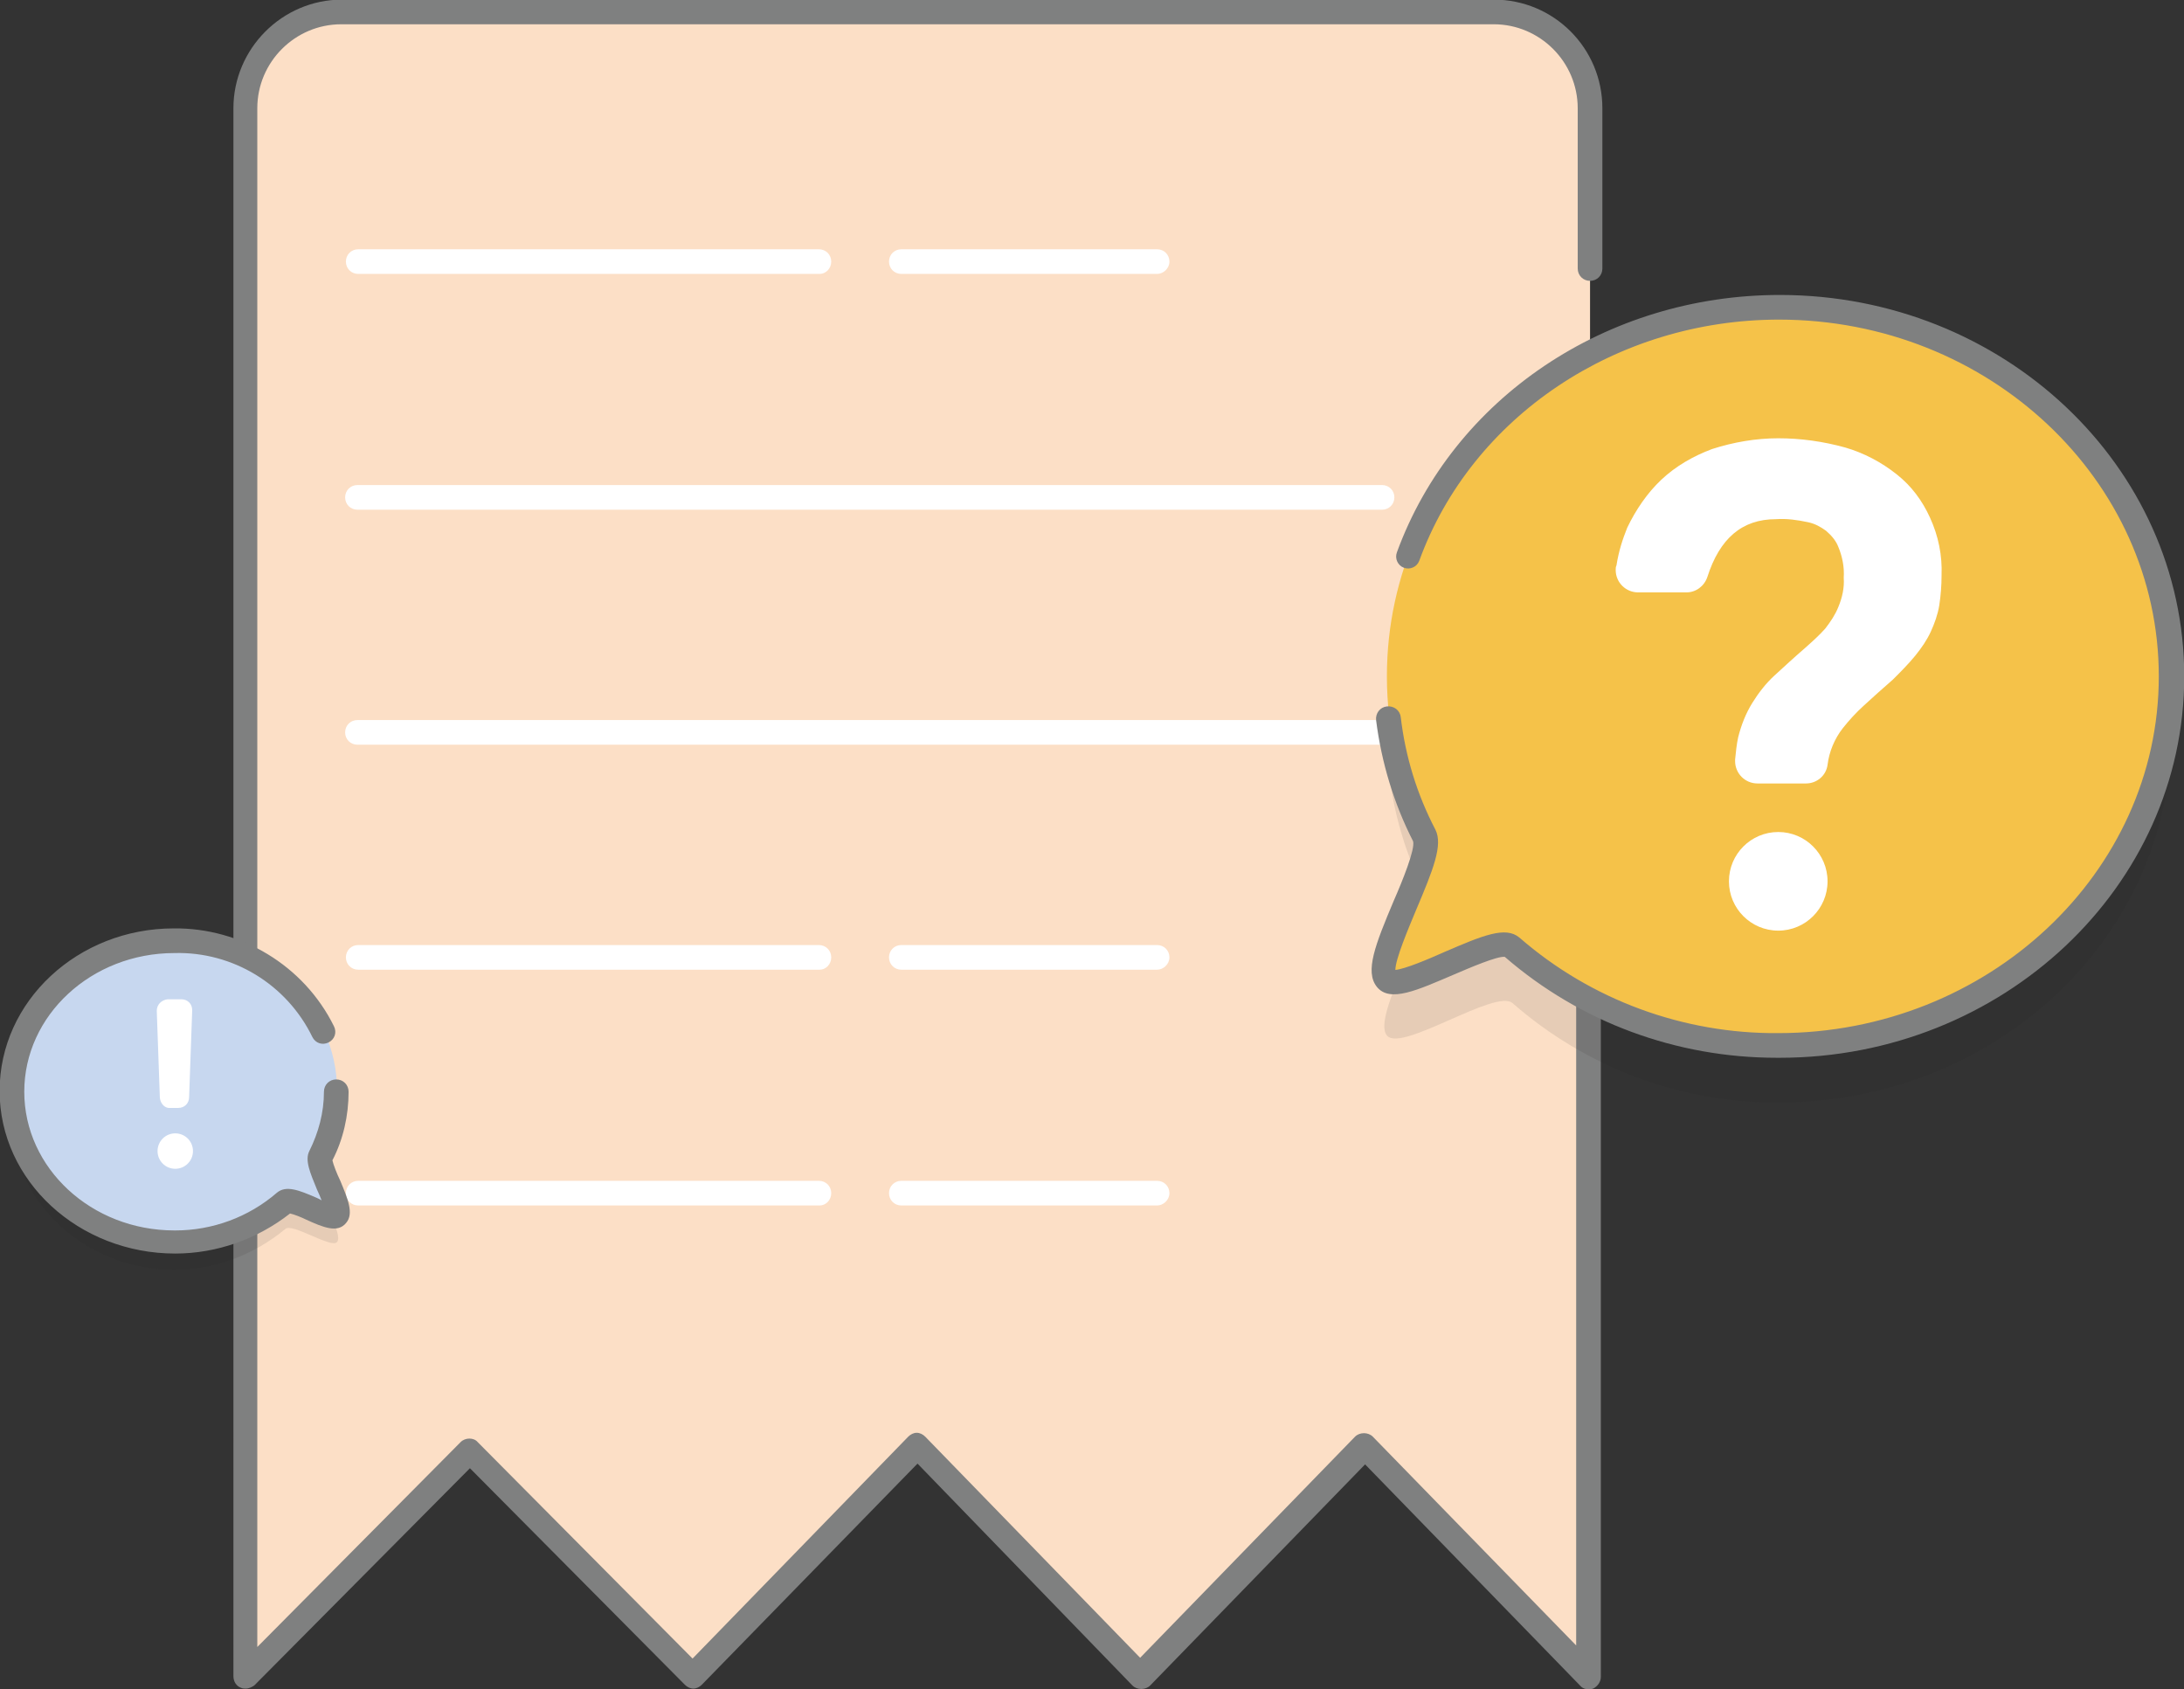 <?xml version="1.0" encoding="utf-8"?>
<!-- Generator: Adobe Illustrator 24.0.1, SVG Export Plug-In . SVG Version: 6.00 Build 0)  -->
<svg version="1.1" id="圖層_1" xmlns="http://www.w3.org/2000/svg" xmlns:xlink="http://www.w3.org/1999/xlink" x="0px" y="0px"
	 viewBox="0 0 283.5 219.2" style="enable-background:new 0 0 283.5 219.2;" xml:space="preserve">
<rect x="0" y="0" width="283.5" height="219.2" fill="#333333" stroke="none"/>
<style type="text/css">
	.st0{fill:#FCDFC6;}
	.st1{fill:#FFFFFF;}
	.st2{fill:#7F8080;}
	.st3{opacity:0.1;fill-rule:evenodd;clip-rule:evenodd;fill:#221E1F;enable-background:new    ;}
	.st4{fill-rule:evenodd;clip-rule:evenodd;fill:#F5C249;}
	.st5{fill-rule:evenodd;clip-rule:evenodd;fill:#C7D7EF;}
</style>
<g id="组_1569" transform="translate(-115.698 -288.296)">
	<g id="Group_1324" transform="translate(130.798 289.046)">
		<path id="Path_210" class="st0" d="M191.3,13.3v203.5l-29.1-29.9l-29.1,29.9L104,186.9l-29.1,29.9l-29.1-29.3l-29.1,29.3V13.3
			c0-6.9,5.6-12.5,12.5-12.5h149.5C185.7,0.8,191.3,6.4,191.3,13.3L191.3,13.3L191.3,13.3z"/>
		<path class="st1" d="M91.3,34.8H31.4c-0.9,0-1.6-0.7-1.6-1.6c0-0.9,0.7-1.6,1.6-1.6h59.8c0.9,0,1.6,0.7,1.6,1.6
			C92.8,34.1,92.1,34.8,91.3,34.8z"/>
		<path class="st1" d="M164.3,65.4h-133c-0.9,0-1.6-0.7-1.6-1.6s0.7-1.6,1.6-1.6h133c0.9,0,1.6,0.7,1.6,1.6S165.2,65.4,164.3,65.4z"
			/>
		<path class="st1" d="M164.3,95.9h-133c-0.9,0-1.6-0.7-1.6-1.6c0-0.9,0.7-1.6,1.6-1.6h133c0.9,0,1.6,0.7,1.6,1.6
			C165.9,95.2,165.2,95.9,164.3,95.9z"/>
		<path class="st1" d="M135.1,34.8h-33.2c-0.9,0-1.6-0.7-1.6-1.6c0-0.9,0.7-1.6,1.6-1.6h33.2c0.9,0,1.6,0.7,1.6,1.6
			C136.7,34.1,135.9,34.8,135.1,34.8z"/>
		<path class="st1" d="M91.3,125.1H31.4c-0.9,0-1.6-0.7-1.6-1.6c0-0.9,0.7-1.6,1.6-1.6h59.8c0.9,0,1.6,0.7,1.6,1.6
			C92.8,124.4,92.1,125.1,91.3,125.1z"/>
		<path class="st1" d="M135.1,125.1h-33.2c-0.9,0-1.6-0.7-1.6-1.6c0-0.9,0.7-1.6,1.6-1.6h33.2c0.9,0,1.6,0.7,1.6,1.6
			C136.7,124.4,135.9,125.1,135.1,125.1z"/>
		<path class="st1" d="M91.3,155.7H31.4c-0.9,0-1.6-0.7-1.6-1.6s0.7-1.6,1.6-1.6h59.8c0.9,0,1.6,0.7,1.6,1.6S92.1,155.7,91.3,155.7z
			"/>
		<path class="st1" d="M135.1,155.7h-33.2c-0.9,0-1.6-0.7-1.6-1.6s0.7-1.6,1.6-1.6h33.2c0.9,0,1.6,0.7,1.6,1.6
			S135.9,155.7,135.1,155.7z"/>
		<path class="st2" d="M16.8,218.4c-0.2,0-0.4,0-0.6-0.1c-0.6-0.2-1-0.8-1-1.5V13.3c0-7.7,6.3-14.1,14.1-14.1h149.5
			c7.8,0,14.1,6.3,14.1,14.1v20.8c0,0.9-0.7,1.6-1.6,1.6s-1.6-0.7-1.6-1.6V13.3c0-6-4.9-10.9-10.9-10.9H29.2
			c-6,0-10.9,4.9-10.9,10.9V213l26.4-26.6c0.6-0.6,1.7-0.6,2.2,0l27.9,28.1l28-28.8c0.3-0.3,0.7-0.5,1.1-0.5c0,0,0,0,0,0
			c0.4,0,0.8,0.2,1.1,0.5l27.9,28.7l27.9-28.7c0.6-0.6,1.7-0.6,2.3,0l26.4,27.1V70.5c0-0.9,0.7-1.6,1.6-1.6c0.9,0,1.6,0.7,1.6,1.6
			v146.4c0,0.6-0.4,1.2-1,1.5c-0.6,0.2-1.3,0.1-1.7-0.4l-27.9-28.7l-27.9,28.7c-0.6,0.6-1.7,0.6-2.3,0L104,189.2l-28,28.7
			c-0.3,0.3-0.7,0.5-1.1,0.5c-0.4,0-0.8-0.2-1.1-0.5l-27.9-28.1l-28,28.2C17.6,218.2,17.2,218.4,16.8,218.4z"/>
	</g>
	<g id="组_1566" transform="translate(200.828 307.176)">
		<g id="组_1565" transform="translate(0)">
			<path id="路径_274" class="st3" d="M145.8,124.2c28.1,0,50.9-21.4,50.9-47.9S174,28.4,145.8,28.4S94.9,49.9,94.9,76.3
				c0,7.2,1.7,14.2,4.9,20.6c1.5,2.9-7,16.1-4.9,18.6c1.8,2.3,14.1-6.1,16.3-4.2C120.8,119.7,133.1,124.3,145.8,124.2z"/>
			<path id="路径_275" class="st4" d="M145.8,116.8c28.1,0,50.9-21.4,50.9-47.9S174,21,145.8,21S94.9,42.4,94.9,68.9
				c0,7.2,1.7,14.2,4.9,20.6c1.5,2.9-7,16.1-4.9,18.6c1.8,2.3,14.1-6.1,16.3-4.2C120.8,112.3,133.1,116.9,145.8,116.8z"/>
			<path id="Shape" class="st1" d="M126.1,49.6c1.1-2.3,2.6-4.5,4.4-6.2c1.9-1.8,4.2-3.1,6.6-4c2.8-0.9,5.7-1.4,8.6-1.4
				c2.9,0,5.8,0.4,8.7,1.2c2.4,0.7,4.7,1.9,6.7,3.5c1.9,1.5,3.3,3.4,4.3,5.6c1.1,2.4,1.6,4.9,1.5,7.5c0,1.3-0.1,2.6-0.3,3.9
				c-0.2,1.2-0.6,2.3-1.1,3.4c-0.5,1.1-1.2,2.1-2,3.1c-0.9,1.1-1.9,2.1-2.9,3.1c-1.5,1.3-2.7,2.4-3.8,3.4c-1,0.9-1.9,1.9-2.7,2.9
				c-1.1,1.4-1.8,3.1-2,4.8c-0.2,1.4-1.4,2.4-2.8,2.4H143c-1.6,0-2.9-1.3-2.9-2.9c0-0.1,0-0.2,0-0.2c0.1-1,0.2-2,0.4-2.9
				c0.4-1.6,1-3.1,1.8-4.4c0.8-1.3,1.8-2.6,2.9-3.6c1.2-1.1,2.5-2.3,4-3.6c0.9-0.8,1.8-1.6,2.6-2.5c0.7-0.9,1.3-1.8,1.7-2.8
				c0.5-1.2,0.8-2.5,0.7-3.8c0.1-1.4-0.2-2.8-0.7-4c-0.3-0.8-0.9-1.5-1.6-2.1c-0.7-0.5-1.4-0.9-2.3-1.1c-1.4-0.3-2.8-0.5-4.2-0.4
				c-4.4,0-7.3,2.5-8.9,7.5c-0.4,1.2-1.5,2-2.7,2h-6.3c-1.6,0-2.9-1.3-2.9-2.9c0-0.2,0-0.4,0.1-0.6C125,52.6,125.5,51.1,126.1,49.6z
				"/>
			<circle id="椭圆_44" class="st1" cx="145.7" cy="95.5" r="6.4"/>
		</g>
		<path class="st2" d="M145.5,118.4c-13,0-25.5-4.6-35.3-13.1c-1-0.1-4.5,1.4-6.6,2.3c-4.7,2-8.3,3.7-10,1.6
			c-1.6-2-0.2-5.5,2.2-11.2c1.1-2.5,2.8-6.7,2.5-7.7c-2.5-4.9-4.1-10.2-4.8-15.7c-0.1-0.9,0.5-1.7,1.4-1.8c0.9-0.1,1.7,0.5,1.8,1.4
			c0.6,5.1,2.1,10,4.5,14.6c1,2-0.3,5.2-2.5,10.4c-1,2.4-2.7,6.4-2.7,7.8c1.2-0.1,4.3-1.4,6.3-2.3c5.1-2.2,8-3.4,9.8-1.9
			c9.3,8.1,21.3,12.5,33.6,12.4c27.2,0,49.4-20.8,49.4-46.3S173,22.6,145.8,22.6c-21.1,0-39.9,12.6-46.7,31.3
			c-0.3,0.8-1.2,1.2-2,0.9c-0.8-0.3-1.2-1.2-0.9-2c7.3-20,27.2-33.4,49.7-33.4c29,0,52.5,22.2,52.5,49.5s-23.6,49.5-52.5,49.5
			C145.7,118.4,145.6,118.4,145.5,118.4z M110.1,105.2C110.1,105.2,110.1,105.2,110.1,105.2C110.1,105.2,110.1,105.2,110.1,105.2z"
			/>
	</g>
	<g id="组_1568" transform="translate(116.448 346.085)">
		<path id="Oval" class="st3" d="M21.9,107c-11.6,0-21.1-8.8-21.1-19.6s9.4-19.6,21.1-19.6c11.6,0,21.1,8.8,21.1,19.6
			c0,2.9-0.7,5.8-2,8.4c-0.6,1.2,2.9,6.6,2,7.6c-0.7,0.9-5.8-2.5-6.7-1.7C32.2,105.1,27.1,107,21.9,107z"/>
		<g id="组_1567">
			<path id="Oval-2" class="st5" d="M21.9,103.3c-11.6,0-21.1-8.8-21.1-19.6s9.4-19.6,21.1-19.6c11.6,0,21.1,8.8,21.1,19.6
				c0,2.9-0.7,5.8-2,8.4c-0.6,1.2,2.9,6.6,2,7.6c-0.7,0.9-5.8-2.5-6.7-1.7C32.2,101.5,27.1,103.3,21.9,103.3z"/>
			<path id="Path-2" class="st1" d="M20,84.7l-0.4-11.3c0-0.8,0.6-1.4,1.4-1.5h1.8c0.8,0,1.4,0.6,1.4,1.4c0,0,0,0,0,0v0l-0.4,11.3
				c0,0.8-0.6,1.4-1.4,1.4h-1C20.7,86.1,20.1,85.5,20,84.7z"/>
			<circle id="椭圆_45" class="st1" cx="22" cy="91.6" r="2.3"/>
		</g>
		<path class="st2" d="M22,104.9C9.5,104.9-0.8,95.5-0.8,83.8c0-11.7,10.2-21.1,22.6-21.1c8.7-0.1,16.9,4.8,20.8,12.7
			c0.4,0.8,0.1,1.7-0.7,2.1c-0.8,0.4-1.7,0.1-2.1-0.7c-3.3-6.8-10.3-11.1-17.9-10.9c-10.8,0-19.5,8.1-19.5,18c0,9.9,8.7,18,19.5,18
			c0,0,0.1,0,0.1,0c4.8,0,9.5-1.7,13.2-4.9c1.2-1,2.9-0.3,5,0.6c0.2,0.1,0.5,0.2,0.8,0.4c-0.2-0.5-0.4-1-0.6-1.4
			c-0.9-2.2-1.6-3.8-1-5c1.2-2.4,1.9-5,1.9-7.7c0-0.9,0.7-1.6,1.6-1.6c0.9,0,1.6,0.7,1.6,1.6c0,3.1-0.7,6.2-2.1,8.9
			c0.1,0.5,0.6,1.8,1,2.6c1,2.4,1.8,4.3,0.8,5.5c-1.1,1.4-3,0.6-5.2-0.4c-0.6-0.3-1.6-0.7-2.1-0.8C32.7,103,27.4,104.9,22,104.9z
			 M37.3,99.3C37.3,99.3,37.3,99.3,37.3,99.3C37.3,99.3,37.3,99.3,37.3,99.3z"/>
	</g>
</g>
</svg>
